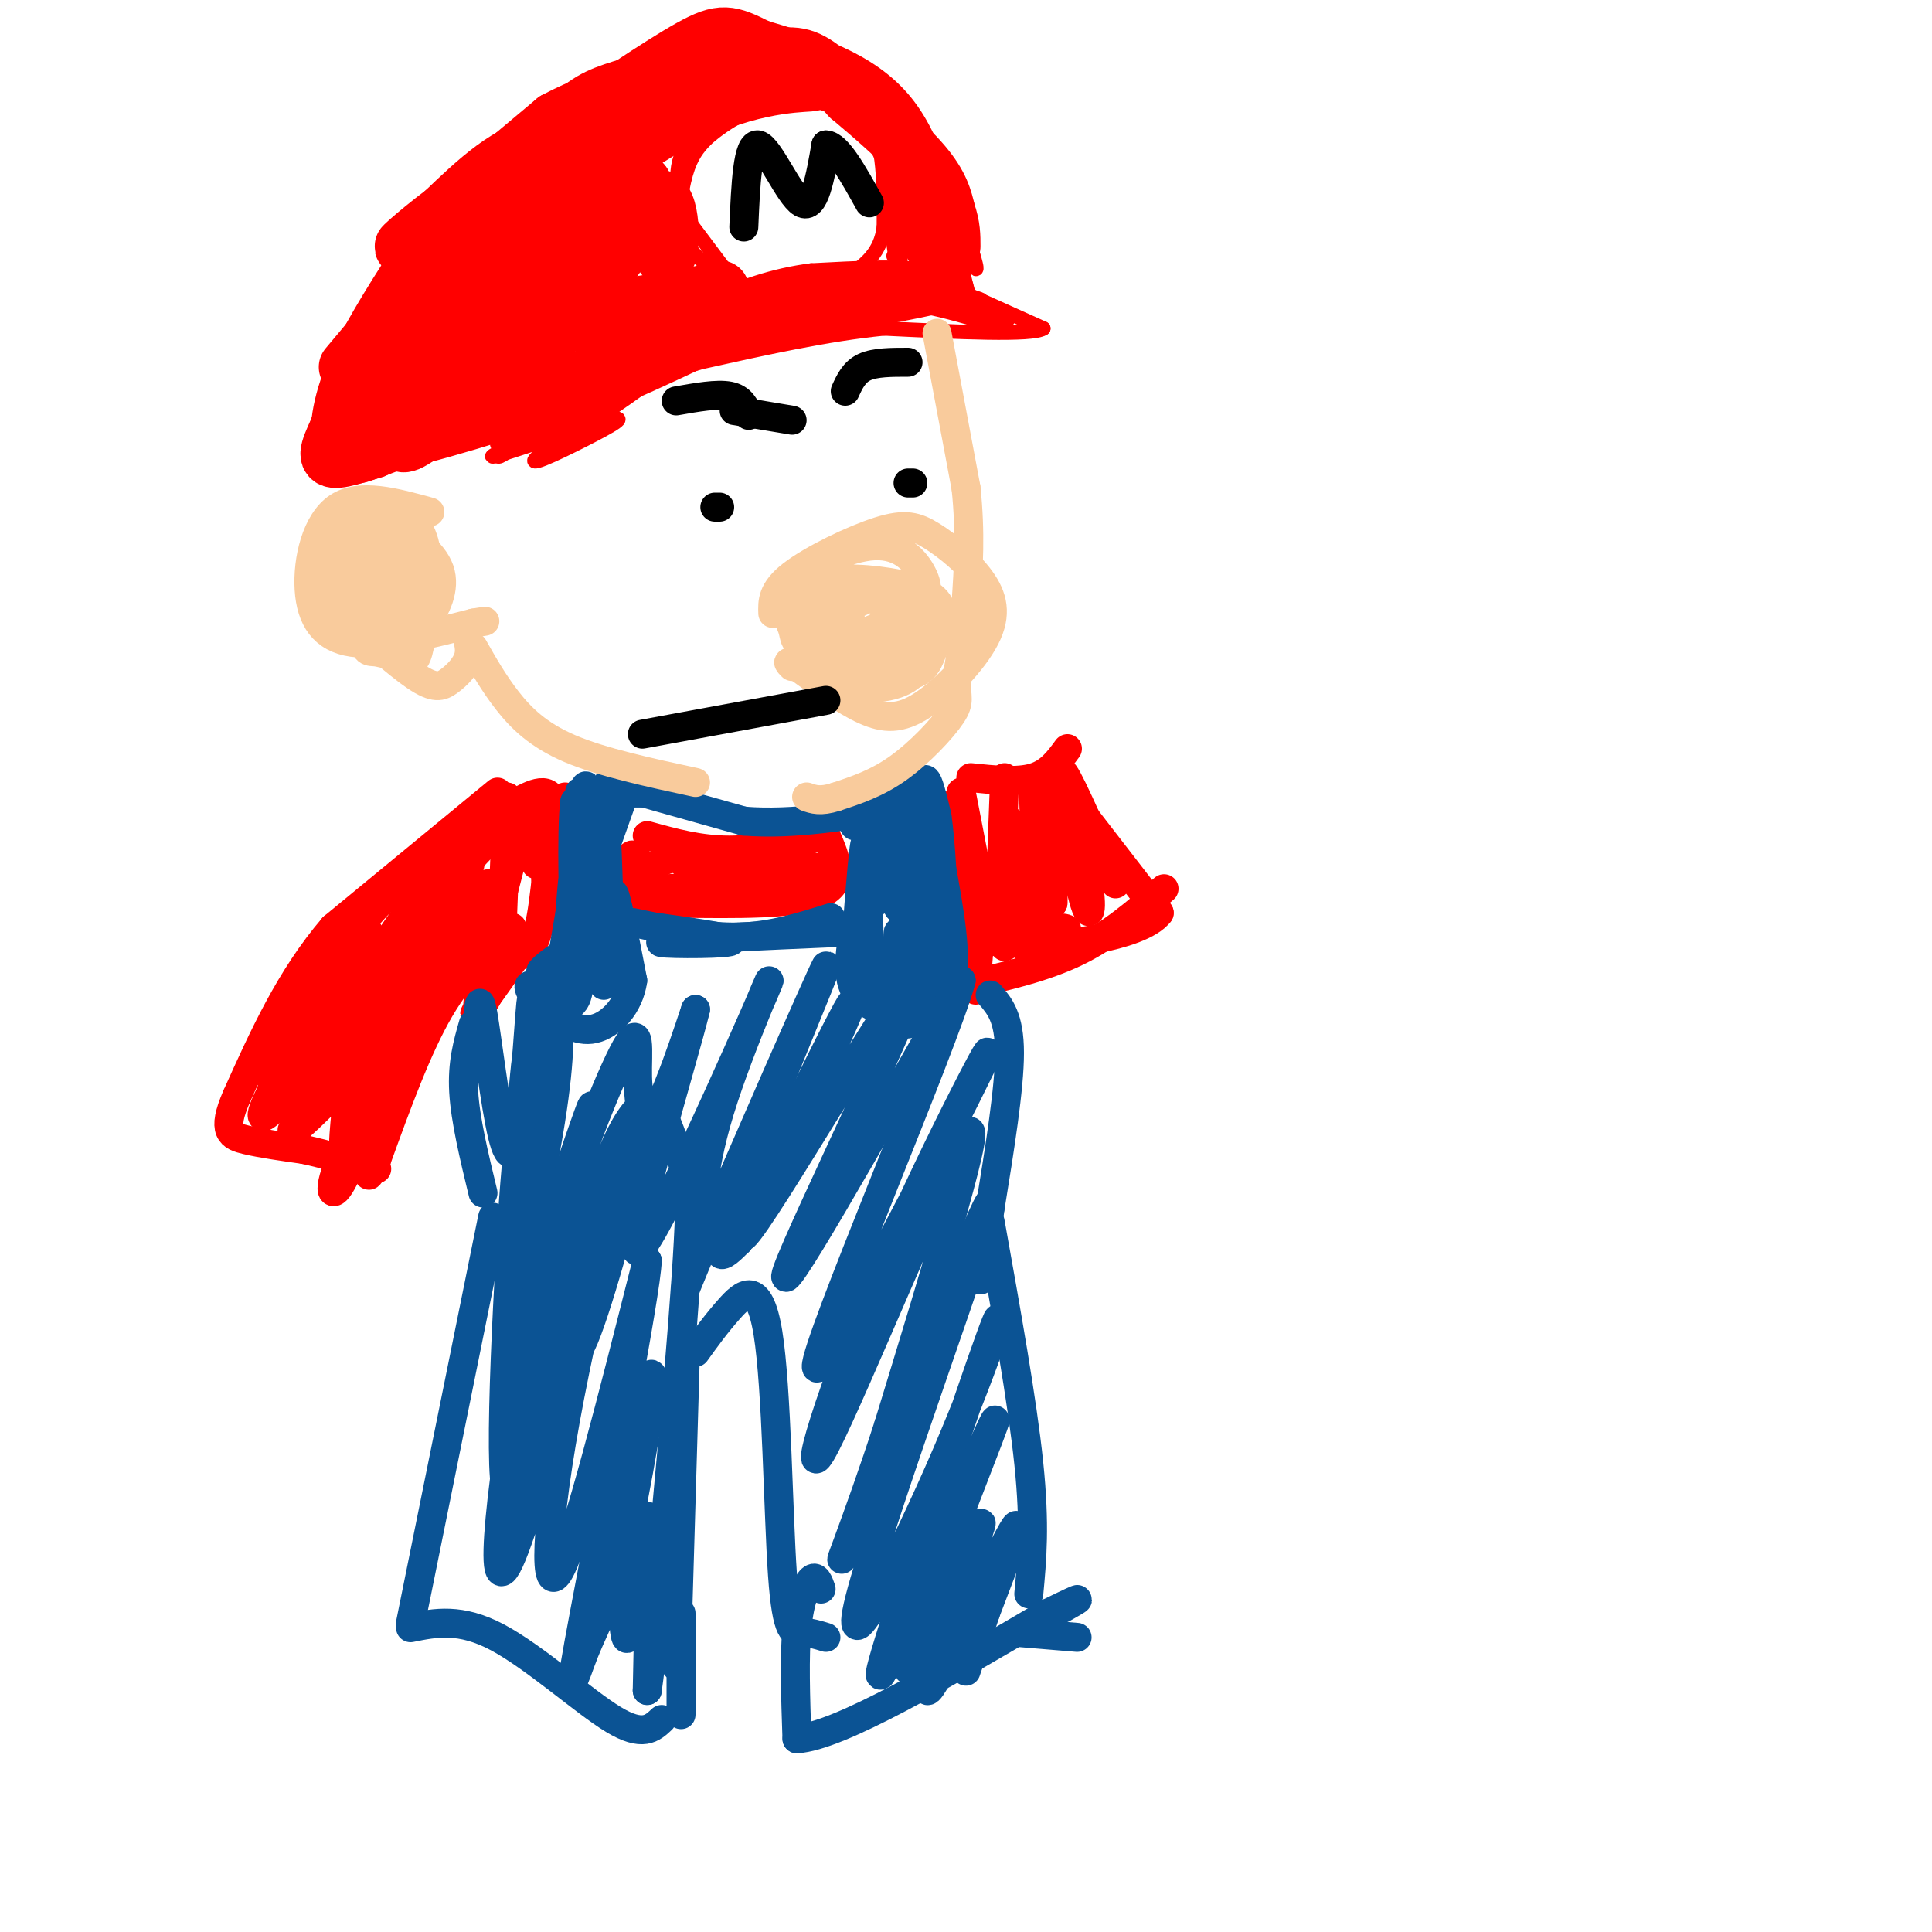 <svg viewBox='0 0 400 400' version='1.1' xmlns='http://www.w3.org/2000/svg' xmlns:xlink='http://www.w3.org/1999/xlink'><g fill='none' stroke='#ff0000' stroke-width='3' stroke-linecap='round' stroke-linejoin='round'><path d='M72,97c0.000,0.000 -5.000,-14.000 -5,-14'/><path d='M67,83c2.333,-7.500 10.667,-19.250 19,-31'/><path d='M86,52c9.000,-10.667 22.000,-21.833 35,-33'/><path d='M121,19c11.000,-7.489 21.000,-9.711 29,-10c8.000,-0.289 14.000,1.356 20,3'/><path d='M170,12c5.956,2.378 10.844,6.822 15,13c4.156,6.178 7.578,14.089 11,22'/><path d='M196,47c2.500,5.667 3.250,8.833 4,12'/><path d='M200,59c0.667,2.167 0.333,1.583 0,1'/><path d='M200,62c-1.333,-2.500 -2.667,-5.000 -8,-6c-5.333,-1.000 -14.667,-0.500 -24,0'/><path d='M168,56c-7.733,0.978 -15.067,3.422 -22,7c-6.933,3.578 -13.467,8.289 -20,13'/><path d='M126,76c-5.333,4.333 -8.667,8.667 -12,13'/><path d='M114,89c-2.000,2.000 -1.000,0.500 0,-1'/><path d='M196,59c0.000,0.000 20.000,9.000 20,9'/><path d='M216,68c-2.167,1.500 -17.583,0.750 -33,0'/><path d='M183,68c-11.833,1.167 -24.917,4.083 -38,7'/><path d='M145,75c-11.000,3.167 -19.500,7.583 -28,12'/><path d='M117,87c-5.833,2.167 -6.417,1.583 -7,1'/><path d='M110,88c-0.833,-0.167 0.583,-1.083 2,-2'/><path d='M119,89c0.000,0.000 -16.000,3.000 -16,3'/><path d='M103,92c3.167,-4.333 19.083,-16.667 35,-29'/><path d='M114,84c14.000,-9.000 28.000,-18.000 33,-21c5.000,-3.000 1.000,0.000 -3,3'/><path d='M144,66c-3.444,1.489 -10.556,3.711 -8,3c2.556,-0.711 14.778,-4.356 27,-8'/><path d='M145,65c0.000,0.000 33.000,-7.000 33,-7'/><path d='M155,61c19.132,-0.976 38.265,-1.952 41,-3c2.735,-1.048 -10.927,-2.167 -10,-1c0.927,1.167 16.442,4.622 17,5c0.558,0.378 -13.841,-2.321 -18,-3c-4.159,-0.679 1.920,0.660 8,2'/><path d='M193,61c5.411,1.546 14.938,4.411 14,4c-0.938,-0.411 -12.340,-4.099 -13,-4c-0.660,0.099 9.421,3.985 13,5c3.579,1.015 0.656,-0.842 -2,-2c-2.656,-1.158 -5.045,-1.617 -5,-1c0.045,0.617 2.522,2.308 5,4'/><path d='M205,67c-3.448,-0.805 -14.569,-4.819 -26,-5c-11.431,-0.181 -23.171,3.470 -21,4c2.171,0.530 18.253,-2.063 26,-4c7.747,-1.938 7.159,-3.220 -3,-1c-10.159,2.220 -29.889,7.944 -37,11c-7.111,3.056 -1.603,3.445 5,2c6.603,-1.445 14.302,-4.722 22,-8'/><path d='M171,66c-6.374,1.127 -33.309,7.944 -47,12c-13.691,4.056 -14.138,5.349 -3,2c11.138,-3.349 33.862,-11.341 31,-9c-2.862,2.341 -31.309,15.015 -35,16c-3.691,0.985 17.374,-9.719 25,-14c7.626,-4.281 1.813,-2.141 -4,0'/><path d='M138,73c-8.998,4.695 -29.494,16.432 -27,15c2.494,-1.432 27.978,-16.033 29,-16c1.022,0.033 -22.417,14.701 -26,17c-3.583,2.299 12.691,-7.772 18,-11c5.309,-3.228 -0.345,0.386 -6,4'/><path d='M126,82c-5.742,4.420 -17.096,13.471 -14,12c3.096,-1.471 20.641,-13.463 21,-14c0.359,-0.537 -16.467,10.381 -21,14c-4.533,3.619 3.228,-0.061 9,-3c5.772,-2.939 9.554,-5.137 5,-4c-4.554,1.137 -17.444,5.611 -22,7c-4.556,1.389 -0.778,-0.305 3,-2'/><path d='M107,92c2.201,-1.653 6.205,-4.786 4,-3c-2.205,1.786 -10.618,8.490 -7,4c3.618,-4.490 19.269,-20.172 21,-22c1.731,-1.828 -10.457,10.200 -15,14c-4.543,3.800 -1.441,-0.629 4,-5c5.441,-4.371 13.220,-8.686 21,-13'/><path d='M135,67c5.833,-3.000 9.917,-4.000 14,-5'/><path d='M123,76c6.333,-3.917 12.667,-7.833 20,-10c7.333,-2.167 15.667,-2.583 24,-3'/><path d='M142,66c0.000,0.000 44.000,-8.000 44,-8'/><path d='M159,60c12.167,-1.583 24.333,-3.167 30,-3c5.667,0.167 4.833,2.083 4,4'/><path d='M177,61c-6.027,0.153 -12.054,0.306 -3,0c9.054,-0.306 33.190,-1.072 22,2c-11.190,3.072 -57.705,9.981 -65,10c-7.295,0.019 24.630,-6.852 32,-8c7.370,-1.148 -9.815,3.426 -27,8'/><path d='M136,73c-7.733,2.430 -13.567,4.505 -6,3c7.567,-1.505 28.533,-6.589 35,-9c6.467,-2.411 -1.567,-2.149 -11,0c-9.433,2.149 -20.267,6.185 -16,6c4.267,-0.185 23.633,-4.593 43,-9'/><path d='M181,64c7.333,-1.667 4.167,-1.333 1,-1'/><path d='M151,57c0.000,0.000 -9.000,-12.000 -9,-12'/><path d='M142,45c-2.111,-5.067 -2.889,-11.733 1,-16c3.889,-4.267 12.444,-6.133 21,-8'/><path d='M164,21c6.689,-1.333 12.911,-0.667 16,4c3.089,4.667 3.044,13.333 3,22'/><path d='M183,47c-0.667,5.333 -3.833,7.667 -7,10'/><path d='M153,58c-4.556,-1.978 -9.111,-3.956 -11,-8c-1.889,-4.044 -1.111,-10.156 0,-14c1.111,-3.844 2.556,-5.422 4,-7'/><path d='M146,29c3.171,-2.949 9.097,-6.821 15,-8c5.903,-1.179 11.781,0.337 16,4c4.219,3.663 6.777,9.475 8,14c1.223,4.525 1.112,7.762 1,11'/><path d='M186,50c0.000,2.333 -0.500,2.667 -1,3'/><path d='M186,39c0.357,9.589 0.715,19.177 0,17c-0.715,-2.177 -2.501,-16.120 -2,-17c0.501,-0.880 3.289,11.301 4,12c0.711,0.699 -0.654,-10.086 0,-12c0.654,-1.914 3.327,5.043 6,12'/><path d='M194,51c-0.523,-2.069 -4.831,-13.242 -4,-12c0.831,1.242 6.800,14.900 7,14c0.200,-0.900 -5.369,-16.358 -5,-17c0.369,-0.642 6.677,13.531 9,18c2.323,4.469 0.662,-0.765 -1,-6'/><path d='M200,48c-2.703,-5.744 -8.962,-17.103 -8,-14c0.962,3.103 9.144,20.667 8,20c-1.144,-0.667 -11.616,-19.564 -13,-19c-1.384,0.564 6.319,20.590 8,25c1.681,4.410 -2.659,-6.795 -7,-18'/><path d='M188,42c-0.337,0.750 2.322,11.624 3,13c0.678,1.376 -0.625,-6.745 -1,-8c-0.375,-1.255 0.179,4.356 0,6c-0.179,1.644 -1.089,-0.678 -2,-3'/></g>
<g fill='none' stroke='#ff0000' stroke-width='12' stroke-linecap='round' stroke-linejoin='round'><path d='M104,67c-6.411,7.268 -12.821,14.536 -10,9c2.821,-5.536 14.875,-23.875 14,-23c-0.875,0.875 -14.679,20.964 -18,25c-3.321,4.036 3.839,-7.982 11,-20'/><path d='M101,58c-0.287,0.332 -6.505,11.161 -10,17c-3.495,5.839 -4.267,6.689 -2,2c2.267,-4.689 7.572,-14.916 5,-12c-2.572,2.916 -13.021,18.976 -17,23c-3.979,4.024 -1.490,-3.988 1,-12'/><path d='M78,76c-0.500,0.167 -2.250,6.583 -4,13'/><path d='M74,89c-0.061,3.530 1.788,5.853 5,3c3.212,-2.853 7.788,-10.884 8,-11c0.212,-0.116 -3.939,7.681 -4,10c-0.061,2.319 3.970,-0.841 8,-4'/><path d='M91,87c-0.699,0.166 -6.445,2.581 -3,2c3.445,-0.581 16.081,-4.156 16,-4c-0.081,0.156 -12.880,4.045 -17,5c-4.120,0.955 0.440,-1.022 5,-3'/><path d='M92,87c4.486,-1.574 13.203,-4.010 19,-6c5.797,-1.990 8.676,-3.536 4,-2c-4.676,1.536 -16.907,6.153 -14,4c2.907,-2.153 20.954,-11.077 39,-20'/><path d='M140,63c9.178,-3.867 12.622,-3.533 5,-2c-7.622,1.533 -26.311,4.267 -45,7'/><path d='M100,68c-3.319,-3.577 10.884,-16.021 9,-15c-1.884,1.021 -19.853,15.506 -22,14c-2.147,-1.506 11.530,-19.002 13,-21c1.470,-1.998 -9.265,11.501 -20,25'/><path d='M80,71c5.002,-4.681 27.506,-28.884 27,-29c-0.506,-0.116 -24.021,23.853 -29,28c-4.979,4.147 8.577,-11.530 12,-15c3.423,-3.470 -3.289,5.265 -10,14'/><path d='M80,69c-3.333,5.667 -6.667,12.833 -10,20'/><path d='M70,89c-2.179,4.643 -2.625,6.250 0,6c2.625,-0.250 8.321,-2.357 10,-3c1.679,-0.643 -0.661,0.179 -3,1'/><path d='M77,93c-1.786,0.774 -4.750,2.208 -6,0c-1.250,-2.208 -0.786,-8.060 2,-15c2.786,-6.940 7.893,-14.970 13,-23'/><path d='M86,55c6.833,-8.333 17.417,-17.667 28,-27'/><path d='M114,28c6.400,-5.978 8.400,-7.422 13,-9c4.600,-1.578 11.800,-3.289 19,-5'/><path d='M146,14c6.833,-0.333 14.417,1.333 22,3'/><path d='M168,17c0.108,0.324 -10.620,-0.367 -24,6c-13.380,6.367 -29.410,19.791 -29,18c0.410,-1.791 17.260,-18.797 20,-20c2.740,-1.203 -8.630,13.399 -20,28'/><path d='M115,49c-5.152,7.247 -8.030,11.365 -3,7c5.030,-4.365 17.970,-17.214 19,-15c1.030,2.214 -9.848,19.490 -11,22c-1.152,2.510 7.424,-9.745 16,-22'/><path d='M136,41c3.156,-0.089 3.044,10.689 2,12c-1.044,1.311 -3.022,-6.844 -5,-15'/><path d='M133,38c-4.289,-4.733 -12.511,-9.067 -20,-8c-7.489,1.067 -14.244,7.533 -21,14'/><path d='M92,44c-6.156,4.622 -11.044,9.178 -7,6c4.044,-3.178 17.022,-14.089 30,-25'/><path d='M115,25c10.833,-5.833 22.917,-7.917 35,-10'/><path d='M150,15c8.556,-2.578 12.444,-4.022 16,-3c3.556,1.022 6.778,4.511 10,8'/><path d='M176,20c4.667,3.911 11.333,9.689 15,14c3.667,4.311 4.333,7.156 5,10'/><path d='M196,44c1.000,2.833 1.000,4.917 1,7'/><path d='M195,57c-2.333,-12.583 -4.667,-25.167 -11,-33c-6.333,-7.833 -16.667,-10.917 -27,-14'/><path d='M157,10c-6.022,-3.022 -7.578,-3.578 -14,0c-6.422,3.578 -17.711,11.289 -29,19'/><path d='M114,29c-11.833,11.000 -26.917,29.000 -42,47'/></g>
<g fill='none' stroke='#ff0000' stroke-width='6' stroke-linecap='round' stroke-linejoin='round'><path d='M105,165c0.000,0.000 -1.000,26.000 -1,26'/><path d='M103,164c0.000,0.000 -34.000,28.000 -34,28'/><path d='M69,192c-9.000,10.500 -14.500,22.750 -20,35'/><path d='M49,227c-3.200,7.356 -1.200,8.244 2,9c3.200,0.756 7.600,1.378 12,2'/><path d='M63,238c4.500,1.000 9.750,2.500 15,4'/><path d='M106,192c-5.167,4.500 -10.333,9.000 -15,17c-4.667,8.000 -8.833,19.500 -13,31'/><path d='M78,240c-2.333,5.333 -1.667,3.167 -1,1'/><path d='M86,187c-9.500,14.167 -19.000,28.333 -22,32c-3.000,3.667 0.500,-3.167 4,-10'/><path d='M82,184c-2.886,2.323 -5.772,4.645 -12,14c-6.228,9.355 -15.799,25.741 -14,25c1.799,-0.741 14.967,-18.611 19,-26c4.033,-7.389 -1.068,-4.297 -7,5c-5.932,9.297 -12.695,24.799 -12,25c0.695,0.201 8.847,-14.900 17,-30'/><path d='M73,197c-4.036,6.286 -22.625,37.000 -18,34c4.625,-3.000 32.464,-39.714 43,-54c10.536,-14.286 3.768,-6.143 -3,2'/><path d='M95,179c-6.707,7.066 -21.974,23.730 -19,21c2.974,-2.730 24.189,-24.856 26,-27c1.811,-2.144 -15.782,15.692 -18,18c-2.218,2.308 10.938,-10.912 13,-12c2.062,-1.088 -6.969,9.956 -16,21'/><path d='M81,200c0.968,-1.469 11.387,-15.642 14,-20c2.613,-4.358 -2.582,1.097 -6,8c-3.418,6.903 -5.061,15.252 -1,12c4.061,-3.252 13.824,-18.106 13,-17c-0.824,1.106 -12.235,18.173 -14,22c-1.765,3.827 6.118,-5.587 14,-15'/><path d='M101,190c-2.626,4.887 -16.191,24.604 -23,35c-6.809,10.396 -6.860,11.471 -1,3c5.860,-8.471 17.633,-26.487 17,-26c-0.633,0.487 -13.670,19.477 -20,31c-6.330,11.523 -5.951,15.578 -4,13c1.951,-2.578 5.476,-11.789 9,-21'/><path d='M79,225c-0.208,0.616 -5.227,12.655 -7,14c-1.773,1.345 -0.298,-8.004 0,-13c0.298,-4.996 -0.580,-5.638 -4,-2c-3.420,3.638 -9.382,11.556 -7,10c2.382,-1.556 13.109,-12.588 15,-15c1.891,-2.412 -5.055,3.794 -12,10'/><path d='M64,229c1.990,-1.911 12.967,-11.687 20,-19c7.033,-7.313 10.124,-12.161 4,-6c-6.124,6.161 -21.464,23.332 -23,24c-1.536,0.668 10.732,-15.166 23,-31'/><path d='M88,197c5.498,-7.083 7.742,-9.290 3,-5c-4.742,4.290 -16.469,15.078 -16,12c0.469,-3.078 13.134,-20.022 17,-26c3.866,-5.978 -1.067,-0.989 -6,4'/><path d='M86,182c1.378,-1.600 7.822,-7.600 9,-8c1.178,-0.400 -2.911,4.800 -7,10'/><path d='M199,164c0.000,0.000 6.000,31.000 6,31'/><path d='M221,155c-1.833,2.500 -3.667,5.000 -7,6c-3.333,1.000 -8.167,0.500 -13,0'/><path d='M241,184c-5.583,4.833 -11.167,9.667 -18,13c-6.833,3.333 -14.917,5.167 -23,7'/><path d='M204,180c0.000,0.000 -2.000,25.000 -2,25'/><path d='M208,161c-0.583,15.250 -1.167,30.500 -1,32c0.167,1.500 1.083,-10.750 2,-23'/><path d='M209,170c0.994,1.829 2.480,17.900 4,25c1.520,7.100 3.073,5.228 3,-5c-0.073,-10.228 -1.772,-28.814 -2,-27c-0.228,1.814 1.016,24.027 2,25c0.984,0.973 1.710,-19.293 2,-23c0.290,-3.707 0.145,9.147 0,22'/><path d='M218,187c-0.031,-3.325 -0.108,-22.637 1,-24c1.108,-1.363 3.400,15.222 5,22c1.600,6.778 2.508,3.748 1,-4c-1.508,-7.748 -5.431,-20.214 -5,-21c0.431,-0.786 5.215,10.107 10,21'/><path d='M230,181c1.667,3.500 0.833,1.750 0,0'/><path d='M223,167c0.000,0.000 17.000,22.000 17,22'/><path d='M240,189c-3.952,5.155 -22.333,7.042 -27,7c-4.667,-0.042 4.381,-2.012 7,-3c2.619,-0.988 -1.190,-0.994 -5,-1'/><path d='M215,192c-2.000,0.500 -4.500,2.250 -7,4'/><path d='M194,167c-2.582,-1.598 -5.164,-3.196 -3,-2c2.164,1.196 9.075,5.187 9,5c-0.075,-0.187 -7.136,-4.550 -8,-5c-0.864,-0.450 4.467,3.014 6,4c1.533,0.986 -0.734,-0.507 -3,-2'/><path d='M195,167c-0.077,4.191 1.231,15.670 1,17c-0.231,1.330 -2.001,-7.489 -3,-11c-0.999,-3.511 -1.226,-1.714 0,6c1.226,7.714 3.907,21.346 4,20c0.093,-1.346 -2.402,-17.670 -3,-21c-0.598,-3.330 0.701,6.335 2,16'/><path d='M196,194c0.643,5.440 1.250,11.042 1,6c-0.250,-5.042 -1.357,-20.726 -1,-23c0.357,-2.274 2.179,8.863 4,20'/><path d='M134,173c5.417,1.500 10.833,3.000 17,3c6.167,0.000 13.083,-1.500 20,-3'/><path d='M171,173c2.083,4.833 4.167,9.667 -1,12c-5.167,2.333 -17.583,2.167 -30,2'/><path d='M140,187c-6.619,-0.143 -8.167,-1.500 -9,-4c-0.833,-2.500 -0.952,-6.143 0,-6c0.952,0.143 2.976,4.071 5,8'/><path d='M136,185c-0.131,-0.417 -2.958,-5.458 2,-7c4.958,-1.542 17.702,0.417 22,1c4.298,0.583 0.149,-0.208 -4,-1'/><path d='M156,178c-5.252,-0.012 -16.381,0.459 -14,1c2.381,0.541 18.273,1.153 24,1c5.727,-0.153 1.288,-1.072 -4,-1c-5.288,0.072 -11.424,1.135 -9,2c2.424,0.865 13.407,1.533 13,2c-0.407,0.467 -12.203,0.734 -24,1'/><path d='M142,184c0.978,-0.111 15.422,-0.889 17,-1c1.578,-0.111 -9.711,0.444 -21,1'/><path d='M107,168c0.000,0.000 10.000,-3.000 10,-3'/><path d='M104,168c4.250,-2.667 8.500,-5.333 10,-3c1.500,2.333 0.250,9.667 -1,17'/><path d='M113,182c0.131,-1.464 0.958,-13.625 1,-13c0.042,0.625 -0.702,14.036 -2,21c-1.298,6.964 -3.149,7.482 -5,8'/><path d='M107,198c0.310,-0.333 3.583,-5.167 2,-3c-1.583,2.167 -8.024,11.333 -10,14c-1.976,2.667 0.512,-1.167 3,-5'/><path d='M102,204c-0.600,1.533 -3.600,7.867 -3,3c0.600,-4.867 4.800,-20.933 9,-37'/><path d='M108,170c2.000,-4.667 2.500,2.167 3,9'/></g>
<g fill='none' stroke='#0b5394' stroke-width='6' stroke-linecap='round' stroke-linejoin='round'><path d='M120,164c7.500,0.167 15.000,0.333 16,0c1.000,-0.333 -4.500,-1.167 -10,-2'/><path d='M126,162c3.000,1.000 15.500,4.500 28,8'/><path d='M154,170c10.167,0.833 21.583,-1.083 33,-3'/><path d='M187,167c6.378,-1.386 5.823,-3.351 2,-2c-3.823,1.351 -10.914,6.018 -12,6c-1.086,-0.018 3.833,-4.719 5,-6c1.167,-1.281 -1.416,0.860 -4,3'/><path d='M178,168c0.889,-1.667 5.111,-7.333 6,-5c0.889,2.333 -1.556,12.667 -4,23'/><path d='M180,186c-0.697,-0.724 -0.441,-14.034 -1,-11c-0.559,3.034 -1.933,22.411 -2,24c-0.067,1.589 1.174,-14.611 2,-15c0.826,-0.389 1.236,15.032 1,20c-0.236,4.968 -1.118,-0.516 -2,-6'/><path d='M178,198c1.667,0.667 6.833,5.333 12,10'/><path d='M190,208c2.167,1.333 1.583,-0.333 1,-2'/><path d='M186,161c-0.364,12.612 -0.728,25.223 -1,25c-0.272,-0.223 -0.451,-13.281 -1,-16c-0.549,-2.719 -1.467,4.900 -2,10c-0.533,5.100 -0.682,7.681 0,6c0.682,-1.681 2.195,-7.623 3,-8c0.805,-0.377 0.903,4.812 1,10'/><path d='M186,188c0.703,-3.732 1.962,-18.062 3,-17c1.038,1.062 1.856,17.517 2,17c0.144,-0.517 -0.388,-18.005 0,-24c0.388,-5.995 1.694,-0.498 3,5'/><path d='M194,169c0.810,5.417 1.333,16.458 1,14c-0.333,-2.458 -1.524,-18.417 -2,-17c-0.476,1.417 -0.238,20.208 0,39'/><path d='M193,205c0.271,3.644 0.948,-6.747 0,-8c-0.948,-1.253 -3.522,6.633 -4,6c-0.478,-0.633 1.141,-9.786 1,-11c-0.141,-1.214 -2.040,5.510 -3,7c-0.960,1.490 -0.980,-2.255 -1,-6'/><path d='M186,193c-0.244,1.067 -0.356,6.733 0,7c0.356,0.267 1.178,-4.867 2,-10'/><path d='M129,165c-2.485,6.974 -4.970,13.949 -6,17c-1.030,3.051 -0.606,2.179 0,-3c0.606,-5.179 1.394,-14.663 2,-12c0.606,2.663 1.030,17.475 1,19c-0.030,1.525 -0.515,-10.238 -1,-22'/><path d='M125,164c-0.282,1.881 -0.489,17.583 -1,19c-0.511,1.417 -1.328,-11.452 -2,-17c-0.672,-5.548 -1.201,-3.776 -1,3c0.201,6.776 1.131,18.555 2,20c0.869,1.445 1.677,-7.444 1,-13c-0.677,-5.556 -2.838,-7.778 -5,-10'/><path d='M119,166c-0.786,5.583 -0.250,24.542 0,28c0.250,3.458 0.214,-8.583 0,-12c-0.214,-3.417 -0.607,1.792 -1,7'/><path d='M118,189c-0.833,5.000 -2.417,14.000 -4,23'/><path d='M114,212c1.327,-2.563 6.644,-20.470 9,-22c2.356,-1.530 1.750,13.319 2,14c0.250,0.681 1.357,-12.805 2,-16c0.643,-3.195 0.821,3.903 1,11'/><path d='M128,199c-0.244,-2.200 -1.356,-13.200 -1,-14c0.356,-0.800 2.178,8.600 4,18'/><path d='M131,203c-0.711,5.200 -4.489,9.200 -8,10c-3.511,0.800 -6.756,-1.600 -10,-4'/><path d='M113,209c-2.679,-2.119 -4.375,-5.417 -3,-5c1.375,0.417 5.821,4.548 8,4c2.179,-0.548 2.089,-5.774 2,-11'/><path d='M120,197c-0.320,1.169 -2.119,9.592 -2,10c0.119,0.408 2.156,-7.200 3,-9c0.844,-1.800 0.497,2.208 -1,3c-1.497,0.792 -4.142,-1.631 -5,-2c-0.858,-0.369 0.071,1.315 1,3'/><path d='M116,202c1.036,-0.940 3.125,-4.792 2,-5c-1.125,-0.208 -5.464,3.226 -6,4c-0.536,0.774 2.732,-1.113 6,-3'/><path d='M177,191c-0.917,5.333 -1.833,10.667 0,14c1.833,3.333 6.417,4.667 11,6'/><path d='M195,180c1.583,8.833 3.167,17.667 2,23c-1.167,5.333 -5.083,7.167 -9,9'/><path d='M187,199c0.333,-2.333 0.667,-4.667 0,-4c-0.667,0.667 -2.333,4.333 -4,8'/><path d='M131,191c7.583,1.583 15.167,3.167 22,3c6.833,-0.167 12.917,-2.083 19,-4'/><path d='M175,193c-17.933,0.778 -35.867,1.556 -38,2c-2.133,0.444 11.533,0.556 14,0c2.467,-0.556 -6.267,-1.778 -15,-3'/><path d='M98,212c-1.167,4.083 -2.333,8.167 -2,14c0.333,5.833 2.167,13.417 4,21'/><path d='M102,252c0.000,0.000 -17.000,84.000 -17,84'/><path d='M85,337c5.156,-1.044 10.311,-2.089 18,2c7.689,4.089 17.911,13.311 24,17c6.089,3.689 8.044,1.844 10,0'/><path d='M144,280c2.120,-2.949 4.239,-5.898 7,-9c2.761,-3.102 6.163,-6.357 8,5c1.837,11.357 2.110,37.327 3,50c0.890,12.673 2.397,12.049 4,12c1.603,-0.049 3.301,0.475 5,1'/><path d='M142,277c0.000,0.000 -2.000,68.000 -2,68'/><path d='M141,334c0.000,0.000 0.000,21.000 0,21'/><path d='M170,329c-0.511,-1.444 -1.022,-2.889 -2,-2c-0.978,0.889 -2.422,4.111 -3,10c-0.578,5.889 -0.289,14.444 0,23'/><path d='M165,360c8.667,-0.500 30.333,-13.250 52,-26'/><path d='M217,334c9.167,-4.500 6.083,-2.750 3,-1'/><path d='M223,339c0.000,0.000 -12.000,-1.000 -12,-1'/><path d='M205,206c2.000,2.333 4.000,4.667 4,12c0.000,7.333 -2.000,19.667 -4,32'/><path d='M205,250c-1.000,7.833 -1.500,11.417 -2,15'/><path d='M205,253c3.333,18.583 6.667,37.167 8,50c1.333,12.833 0.667,19.917 0,27'/><path d='M99,213c0.071,-3.965 0.142,-7.931 1,-3c0.858,4.931 2.503,18.758 4,25c1.497,6.242 2.844,4.900 4,-5c1.156,-9.900 2.119,-28.358 2,-21c-0.119,7.358 -1.320,40.531 -1,46c0.320,5.469 2.160,-16.765 4,-39'/><path d='M113,216c-0.004,-6.120 -2.016,-1.920 -3,0c-0.984,1.920 -0.942,1.561 -2,13c-1.058,11.439 -3.218,34.678 -2,36c1.218,1.322 5.814,-19.271 8,-33c2.186,-13.729 1.961,-20.593 1,-22c-0.961,-1.407 -2.660,2.644 -4,5c-1.340,2.356 -2.322,3.019 -4,25c-1.678,21.981 -4.051,65.280 -2,69c2.051,3.720 8.525,-32.140 15,-68'/><path d='M120,241c3.104,-13.909 3.364,-14.682 1,-8c-2.364,6.682 -7.354,20.818 -12,45c-4.646,24.182 -8.949,58.411 -3,44c5.949,-14.411 22.151,-77.461 25,-89c2.849,-11.539 -7.656,28.432 -13,56c-5.344,27.568 -5.527,42.734 -2,36c3.527,-6.734 10.763,-35.367 18,-64'/><path d='M134,261c-0.061,5.960 -9.215,52.861 -13,73c-3.785,20.139 -2.202,13.518 0,8c2.202,-5.518 5.021,-9.931 8,-22c2.979,-12.069 6.116,-31.792 6,-35c-0.116,-3.208 -3.485,10.099 -5,25c-1.515,14.901 -1.177,31.396 0,29c1.177,-2.396 3.193,-23.685 4,-25c0.807,-1.315 0.403,17.342 0,36'/><path d='M134,350c1.815,-12.351 6.353,-61.228 8,-85c1.647,-23.772 0.402,-22.440 -1,-25c-1.402,-2.560 -2.962,-9.011 -5,-11c-2.038,-1.989 -4.555,0.486 -7,5c-2.445,4.514 -4.818,11.067 -7,22c-2.182,10.933 -4.173,26.244 -2,23c2.173,-3.244 8.510,-25.044 11,-37c2.490,-11.956 1.134,-14.068 1,-19c-0.134,-4.932 0.954,-12.683 -3,-5c-3.954,7.683 -12.949,30.799 -13,37c-0.051,6.201 8.843,-4.514 15,-15c6.157,-10.486 9.579,-20.743 13,-31'/><path d='M144,209c-2.416,10.029 -14.957,50.601 -12,50c2.957,-0.601 21.413,-42.376 26,-53c4.587,-10.624 -4.696,9.902 -9,24c-4.304,14.098 -3.628,21.769 -5,29c-1.372,7.231 -4.790,14.021 2,-2c6.790,-16.021 23.790,-54.852 25,-57c1.210,-2.148 -13.368,32.386 -19,48c-5.632,15.614 -2.316,12.307 1,9'/><path d='M153,257c7.430,-13.828 25.505,-52.899 23,-49c-2.505,3.899 -25.589,50.767 -22,48c3.589,-2.767 33.851,-55.168 36,-55c2.149,0.168 -23.815,52.905 -27,62c-3.185,9.095 16.407,-25.453 36,-60'/><path d='M199,203c-3.525,13.019 -30.338,75.567 -30,80c0.338,4.433 27.828,-49.249 34,-62c6.172,-12.751 -8.975,15.427 -20,41c-11.025,25.573 -17.930,48.539 -12,37c5.930,-11.539 24.694,-57.583 29,-64c4.306,-6.417 -5.847,26.791 -16,60'/><path d='M184,295c-6.260,19.521 -13.911,38.324 -7,21c6.911,-17.324 28.384,-70.775 28,-67c-0.384,3.775 -22.625,64.777 -27,82c-4.375,17.223 9.116,-9.332 18,-30c8.884,-20.668 13.161,-35.449 9,-24c-4.161,11.449 -16.760,49.128 -21,63c-4.240,13.872 -0.120,3.936 4,-6'/><path d='M188,334c5.556,-12.163 17.446,-39.571 18,-40c0.554,-0.429 -10.229,26.120 -15,40c-4.771,13.880 -3.530,15.089 1,6c4.530,-9.089 12.348,-28.478 11,-24c-1.348,4.478 -11.863,32.821 -11,34c0.863,1.179 13.104,-24.806 17,-32c3.896,-7.194 -0.552,4.403 -5,16'/><path d='M204,334c-1.500,4.667 -2.750,8.333 -4,12'/></g>
<g fill='none' stroke='#f9cb9c' stroke-width='6' stroke-linecap='round' stroke-linejoin='round'><path d='M194,69c0.000,0.000 6.000,32.000 6,32'/><path d='M200,101c1.000,9.333 0.500,16.667 0,24'/><path d='M200,125c-0.333,6.667 -1.167,11.333 -2,16'/><path d='M198,141c-0.036,3.476 0.875,4.167 -1,7c-1.875,2.833 -6.536,7.810 -11,11c-4.464,3.190 -8.732,4.595 -13,6'/><path d='M173,165c-3.167,1.000 -4.583,0.500 -6,0'/><path d='M89,106c-7.232,-1.994 -14.464,-3.988 -19,-1c-4.536,2.988 -6.375,10.958 -6,17c0.375,6.042 2.964,10.155 9,11c6.036,0.845 15.518,-1.577 25,-4'/><path d='M98,129c4.167,-0.667 2.083,-0.333 0,0'/><path d='M98,134c2.089,3.689 4.178,7.378 7,11c2.822,3.622 6.378,7.178 13,10c6.622,2.822 16.311,4.911 26,7'/><path d='M96,130c0.768,2.027 1.536,4.054 1,6c-0.536,1.946 -2.376,3.812 -4,5c-1.624,1.188 -3.033,1.700 -7,-1c-3.967,-2.700 -10.491,-8.612 -11,-9c-0.509,-0.388 4.997,4.746 8,6c3.003,1.254 3.501,-1.373 4,-4'/><path d='M87,133c-1.249,-3.677 -6.370,-10.869 -9,-12c-2.630,-1.131 -2.769,3.800 -1,8c1.769,4.200 5.447,7.670 7,6c1.553,-1.670 0.981,-8.479 -1,-14c-1.981,-5.521 -5.369,-9.755 -7,-7c-1.631,2.755 -1.503,12.500 -1,17c0.503,4.500 1.381,3.756 3,4c1.619,0.244 3.980,1.478 6,-2c2.020,-3.478 3.698,-11.667 4,-16c0.302,-4.333 -0.771,-4.809 -2,-5c-1.229,-0.191 -2.615,-0.095 -4,0'/><path d='M82,112c-1.065,2.581 -1.729,9.033 -1,13c0.729,3.967 2.850,5.449 4,5c1.150,-0.449 1.330,-2.828 2,-6c0.670,-3.172 1.830,-7.138 1,-11c-0.830,-3.862 -3.649,-7.619 -6,-7c-2.351,0.619 -4.234,5.613 -5,11c-0.766,5.387 -0.414,11.167 1,14c1.414,2.833 3.890,2.721 6,2c2.110,-0.721 3.856,-2.049 4,-7c0.144,-4.951 -1.312,-13.523 -3,-17c-1.688,-3.477 -3.608,-1.859 -6,1c-2.392,2.859 -5.255,6.960 -6,11c-0.745,4.040 0.627,8.020 2,12'/><path d='M75,133c1.327,2.244 3.643,1.854 6,1c2.357,-0.854 4.753,-2.174 7,-5c2.247,-2.826 4.345,-7.160 3,-11c-1.345,-3.840 -6.132,-7.188 -9,-8c-2.868,-0.812 -3.817,0.910 -5,5c-1.183,4.090 -2.599,10.548 -2,14c0.599,3.452 3.211,3.898 5,4c1.789,0.102 2.753,-0.139 3,-4c0.247,-3.861 -0.222,-11.340 -1,-15c-0.778,-3.660 -1.866,-3.500 -4,-3c-2.134,0.500 -5.314,1.340 -7,5c-1.686,3.660 -1.877,10.139 0,13c1.877,2.861 5.822,2.103 8,-1c2.178,-3.103 2.589,-8.552 3,-14'/><path d='M82,114c-0.546,-3.539 -3.410,-5.385 -6,-6c-2.590,-0.615 -4.906,0.002 -6,3c-1.094,2.998 -0.968,8.377 0,12c0.968,3.623 2.776,5.490 5,2c2.224,-3.490 4.864,-12.336 4,-16c-0.864,-3.664 -5.232,-2.147 -7,0c-1.768,2.147 -0.938,4.924 -1,7c-0.062,2.076 -1.018,3.450 0,5c1.018,1.550 4.009,3.275 7,5'/><path d='M160,127c-0.087,-2.386 -0.174,-4.773 4,-8c4.174,-3.227 12.609,-7.295 18,-9c5.391,-1.705 7.737,-1.046 11,1c3.263,2.046 7.443,5.479 10,9c2.557,3.521 3.489,7.129 1,12c-2.489,4.871 -8.401,11.004 -13,14c-4.599,2.996 -7.885,2.856 -12,1c-4.115,-1.856 -9.057,-5.428 -14,-9'/><path d='M165,138c-2.500,-1.500 -1.750,-0.750 -1,0'/><path d='M177,113c-3.230,1.236 -6.459,2.471 -9,5c-2.541,2.529 -4.392,6.351 -4,9c0.392,2.649 3.027,4.125 5,5c1.973,0.875 3.285,1.150 7,0c3.715,-1.150 9.834,-3.725 13,-6c3.166,-2.275 3.379,-4.250 2,-7c-1.379,-2.750 -4.350,-6.273 -10,-6c-5.650,0.273 -13.978,4.343 -17,8c-3.022,3.657 -0.738,6.900 0,9c0.738,2.100 -0.069,3.058 4,5c4.069,1.942 13.012,4.867 18,5c4.988,0.133 6.019,-2.528 7,-5c0.981,-2.472 1.912,-4.755 2,-7c0.088,-2.245 -0.669,-4.450 -5,-6c-4.331,-1.550 -12.238,-2.443 -16,-2c-3.762,0.443 -3.381,2.221 -3,4'/><path d='M171,124c-0.447,2.388 -0.063,6.357 2,9c2.063,2.643 5.805,3.959 10,3c4.195,-0.959 8.842,-4.193 9,-7c0.158,-2.807 -4.174,-5.186 -8,-6c-3.826,-0.814 -7.146,-0.064 -8,2c-0.854,2.064 0.757,5.440 2,7c1.243,1.560 2.116,1.303 4,1c1.884,-0.303 4.777,-0.651 6,-2c1.223,-1.349 0.774,-3.698 0,-5c-0.774,-1.302 -1.873,-1.556 -3,-1c-1.127,0.556 -2.281,1.922 -2,5c0.281,3.078 1.999,7.867 4,6c2.001,-1.867 4.286,-10.391 2,-13c-2.286,-2.609 -9.143,0.695 -16,4'/><path d='M173,127c-3.253,3.392 -3.384,9.871 0,13c3.384,3.129 10.284,2.908 14,1c3.716,-1.908 4.248,-5.504 5,-8c0.752,-2.496 1.722,-3.891 -1,-6c-2.722,-2.109 -9.138,-4.931 -13,-6c-3.862,-1.069 -5.171,-0.385 -7,1c-1.829,1.385 -4.179,3.472 -4,7c0.179,3.528 2.887,8.496 7,10c4.113,1.504 9.631,-0.457 13,-2c3.369,-1.543 4.587,-2.668 5,-5c0.413,-2.332 0.019,-5.871 -3,-8c-3.019,-2.129 -8.665,-2.849 -13,-1c-4.335,1.849 -7.359,6.267 -8,10c-0.641,3.733 1.103,6.781 4,7c2.897,0.219 6.949,-2.390 11,-5'/><path d='M183,135c2.333,-1.667 2.667,-3.333 3,-5'/></g>
<g fill='none' stroke='#000000' stroke-width='6' stroke-linecap='round' stroke-linejoin='round'><path d='M152,85c0.000,0.000 12.000,2.000 12,2'/><path d='M188,75c-3.417,0.000 -6.833,0.000 -9,1c-2.167,1.000 -3.083,3.000 -4,5'/><path d='M155,86c-0.750,-1.750 -1.500,-3.500 -4,-4c-2.500,-0.500 -6.750,0.250 -11,1'/><path d='M154,47c0.378,-8.778 0.756,-17.556 3,-17c2.244,0.556 6.356,10.444 9,12c2.644,1.556 3.822,-5.222 5,-12'/><path d='M171,30c2.333,0.000 5.667,6.000 9,12'/><path d='M148,105c0.000,0.000 1.000,0.000 1,0'/><path d='M189,100c0.000,0.000 -1.000,0.000 -1,0'/><path d='M133,152c0.000,0.000 38.000,-7.000 38,-7'/></g>
</svg>